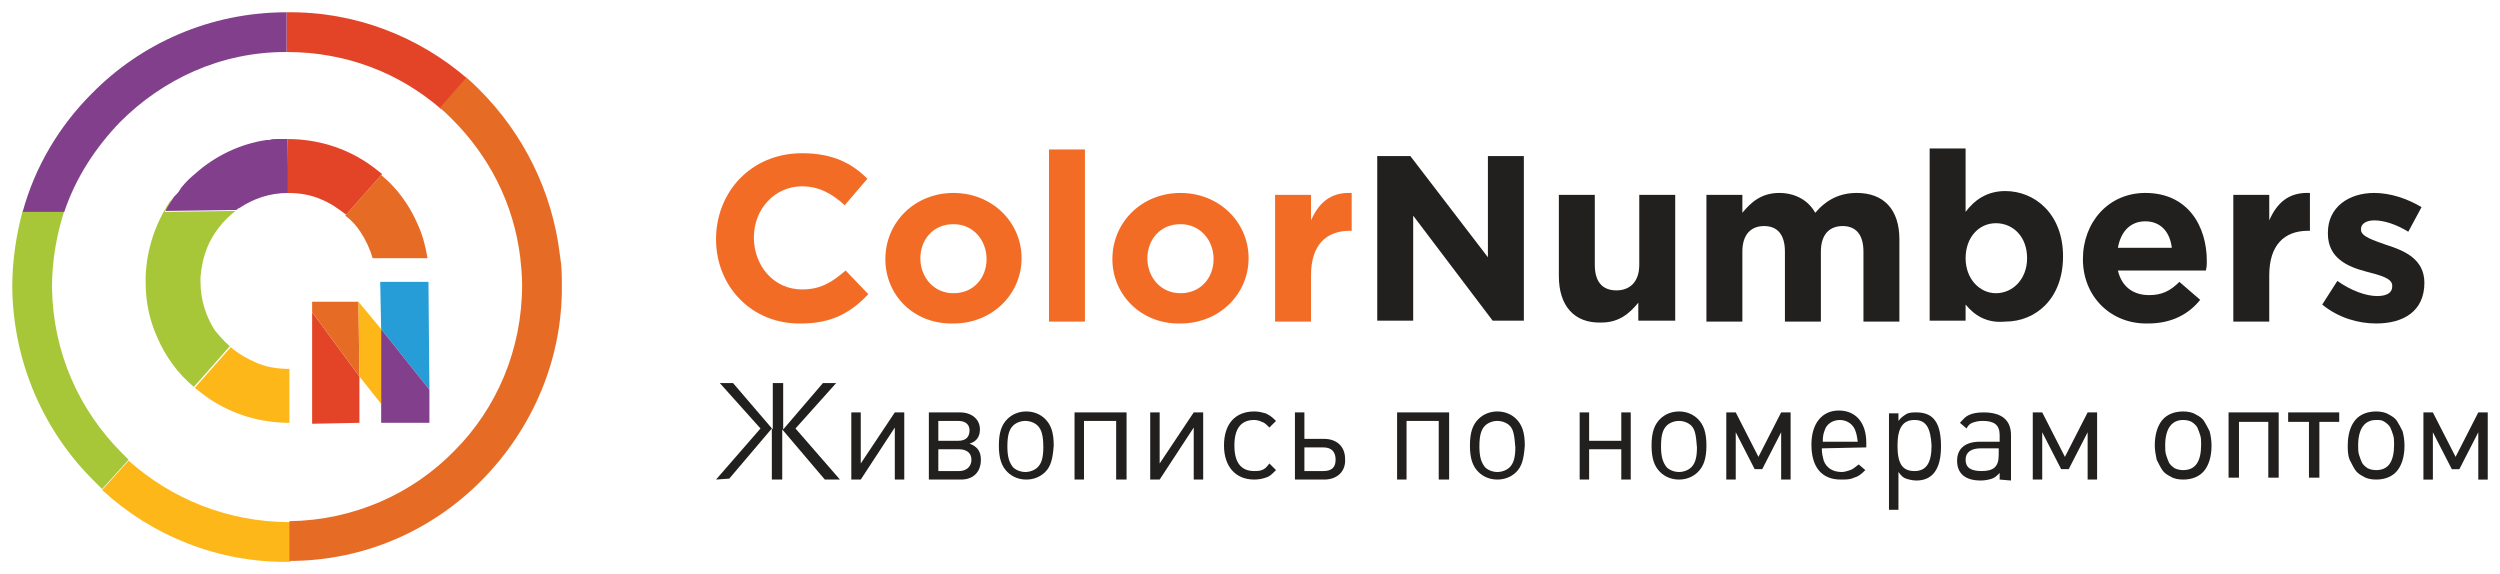 <?xml version="1.0" encoding="UTF-8"?> <svg xmlns="http://www.w3.org/2000/svg" viewBox="5990.5 5091 204 46.851"><path fill="#F36C25" stroke="none" fill-opacity="1" stroke-width="1" stroke-opacity="1" id="tSvg1112994aad6" d="M 6048.928 5110.527 C 6048.928 5106.668 6051.784 5103.503 6055.952 5103.503 C 6058.499 5103.503 6060.043 5104.352 6061.278 5105.587 C 6060.661 5106.307 6060.043 5107.028 6059.426 5107.748 C 6058.422 5106.822 6057.342 5106.204 6055.952 5106.204 C 6053.714 5106.204 6052.016 5108.057 6052.016 5110.373 C 6052.016 5112.688 6053.636 5114.618 6055.952 5114.618 C 6057.496 5114.618 6058.422 5114.001 6059.503 5113.074 C 6060.12 5113.718 6060.738 5114.361 6061.355 5115.004 C 6059.966 5116.471 6058.422 5117.397 6055.875 5117.397C 6051.861 5117.474 6048.928 5114.386 6048.928 5110.527Z"></path><path fill="#F36C25" stroke="none" fill-opacity="1" stroke-width="1" stroke-opacity="1" id="tSvgf90005f0af" d="M 6062.745 5112.148 C 6062.745 5109.138 6065.137 5106.745 6068.302 5106.745 C 6071.467 5106.745 6073.86 5109.138 6073.86 5112.071 C 6073.86 5115.004 6071.467 5117.397 6068.302 5117.397C 6065.06 5117.474 6062.745 5115.081 6062.745 5112.148Z M 6071.004 5112.148 C 6071.004 5110.604 6069.923 5109.292 6068.302 5109.292 C 6066.604 5109.292 6065.601 5110.604 6065.601 5112.071 C 6065.601 5113.615 6066.681 5114.927 6068.302 5114.927C 6070 5114.927 6071.004 5113.615 6071.004 5112.148Z"></path><path fill="#F36C25" stroke="none" fill-opacity="1" stroke-width="1" stroke-opacity="1" id="tSvgddb9d9ca81" d="M 6076.098 5103.194 C 6077.076 5103.194 6078.054 5103.194 6079.031 5103.194 C 6079.031 5107.877 6079.031 5112.56 6079.031 5117.242 C 6078.054 5117.242 6077.076 5117.242 6076.098 5117.242C 6076.098 5112.56 6076.098 5107.877 6076.098 5103.194Z"></path><path fill="#F36C25" stroke="none" fill-opacity="1" stroke-width="1" stroke-opacity="1" id="tSvg17511c62730" d="M 6081.27 5112.148 C 6081.27 5109.138 6083.663 5106.745 6086.827 5106.745 C 6089.992 5106.745 6092.385 5109.138 6092.385 5112.071 C 6092.385 5115.004 6089.992 5117.397 6086.827 5117.397C 6083.663 5117.474 6081.27 5115.081 6081.27 5112.148Z M 6089.529 5112.148 C 6089.529 5110.604 6088.448 5109.292 6086.827 5109.292 C 6085.129 5109.292 6084.126 5110.604 6084.126 5112.071 C 6084.126 5113.615 6085.206 5114.927 6086.827 5114.927C 6088.525 5114.927 6089.529 5113.615 6089.529 5112.148Z"></path><path fill="#F36C25" stroke="none" fill-opacity="1" stroke-width="1" stroke-opacity="1" id="tSvg910c05b2b6" d="M 6094.546 5106.899 C 6095.524 5106.899 6096.501 5106.899 6097.479 5106.899 C 6097.479 5107.594 6097.479 5108.288 6097.479 5108.983 C 6098.097 5107.594 6099.023 5106.667 6100.798 5106.745 C 6100.798 5107.774 6100.798 5108.803 6100.798 5109.832 C 6100.747 5109.832 6100.695 5109.832 6100.644 5109.832 C 6098.714 5109.832 6097.479 5110.99 6097.479 5113.46 C 6097.479 5114.721 6097.479 5115.982 6097.479 5117.242 C 6096.501 5117.242 6095.524 5117.242 6094.546 5117.242C 6094.546 5113.795 6094.546 5110.347 6094.546 5106.899Z"></path><path fill="#221F1F" stroke="none" fill-opacity="1" stroke-width="1" stroke-opacity="1" id="tSvg174714e0a82" d="M 6102.882 5103.734 C 6103.783 5103.734 6104.683 5103.734 6105.584 5103.734 C 6107.694 5106.487 6109.803 5109.24 6111.913 5111.993 C 6111.913 5109.24 6111.913 5106.487 6111.913 5103.734 C 6112.891 5103.734 6113.869 5103.734 6114.847 5103.734 C 6114.847 5108.211 6114.847 5112.688 6114.847 5117.165 C 6113.998 5117.165 6113.148 5117.165 6112.299 5117.165 C 6110.138 5114.309 6107.977 5111.453 6105.816 5108.597 C 6105.816 5111.453 6105.816 5114.309 6105.816 5117.165 C 6104.838 5117.165 6103.86 5117.165 6102.882 5117.165C 6102.882 5112.688 6102.882 5108.211 6102.882 5103.734Z"></path><path fill="#221F1F" stroke="none" fill-opacity="1" stroke-width="1" stroke-opacity="1" id="tSvg3938555b68" d="M 6117.703 5113.537 C 6117.703 5111.324 6117.703 5109.112 6117.703 5106.899 C 6118.681 5106.899 6119.658 5106.899 6120.636 5106.899 C 6120.636 5108.803 6120.636 5110.707 6120.636 5112.611 C 6120.636 5114 6121.253 5114.695 6122.411 5114.695 C 6123.492 5114.695 6124.264 5114 6124.264 5112.611 C 6124.264 5110.707 6124.264 5108.803 6124.264 5106.899 C 6125.242 5106.899 6126.219 5106.899 6127.197 5106.899 C 6127.197 5110.321 6127.197 5113.743 6127.197 5117.165 C 6126.193 5117.165 6125.19 5117.165 6124.186 5117.165 C 6124.186 5116.676 6124.186 5116.187 6124.186 5115.698 C 6123.492 5116.547 6122.643 5117.319 6121.176 5117.319C 6118.938 5117.396 6117.703 5115.93 6117.703 5113.537Z"></path><path fill="#221F1F" stroke="none" fill-opacity="1" stroke-width="1" stroke-opacity="1" id="tSvg141bb7606fd" d="M 6129.744 5106.899 C 6130.722 5106.899 6131.699 5106.899 6132.677 5106.899 C 6132.677 5107.387 6132.677 5107.876 6132.677 5108.365 C 6133.372 5107.516 6134.221 5106.744 6135.687 5106.744 C 6137 5106.744 6138.08 5107.362 6138.621 5108.365 C 6139.547 5107.284 6140.627 5106.744 6142.017 5106.744 C 6144.178 5106.744 6145.49 5108.056 6145.49 5110.526 C 6145.49 5112.765 6145.49 5115.003 6145.49 5117.242 C 6144.512 5117.242 6143.535 5117.242 6142.557 5117.242 C 6142.557 5115.338 6142.557 5113.434 6142.557 5111.53 C 6142.557 5110.14 6141.94 5109.446 6140.859 5109.446 C 6139.778 5109.446 6139.084 5110.14 6139.084 5111.53 C 6139.084 5113.434 6139.084 5115.338 6139.084 5117.242 C 6138.106 5117.242 6137.128 5117.242 6136.15 5117.242 C 6136.15 5115.338 6136.15 5113.434 6136.15 5111.53 C 6136.15 5110.14 6135.533 5109.446 6134.452 5109.446 C 6133.372 5109.446 6132.677 5110.14 6132.677 5111.53 C 6132.677 5113.434 6132.677 5115.338 6132.677 5117.242 C 6131.699 5117.242 6130.722 5117.242 6129.744 5117.242C 6129.744 5113.794 6129.744 5110.346 6129.744 5106.899Z"></path><path fill="#221F1F" stroke="none" fill-opacity="1" stroke-width="1" stroke-opacity="1" id="tSvgc42426d2a3" d="M 6150.893 5115.852 C 6150.893 5116.29 6150.893 5116.727 6150.893 5117.165 C 6149.915 5117.165 6148.938 5117.165 6147.96 5117.165 C 6147.96 5112.482 6147.96 5107.799 6147.96 5103.117 C 6148.938 5103.117 6149.915 5103.117 6150.893 5103.117 C 6150.893 5104.84 6150.893 5106.564 6150.893 5108.288 C 6151.588 5107.362 6152.592 5106.59 6154.135 5106.59 C 6156.528 5106.59 6158.844 5108.442 6158.844 5111.916 C 6158.844 5115.389 6156.605 5117.242 6154.135 5117.242C 6152.592 5117.396 6151.588 5116.702 6150.893 5115.852Z M 6155.911 5112.07 C 6155.911 5110.295 6154.753 5109.214 6153.363 5109.214 C 6151.974 5109.214 6150.893 5110.372 6150.893 5112.07 C 6150.893 5113.768 6152.051 5114.926 6153.363 5114.926C 6154.753 5114.926 6155.911 5113.768 6155.911 5112.07Z"></path><path fill="#221F1F" stroke="none" fill-opacity="1" stroke-width="1" stroke-opacity="1" id="tSvg17c7efeb898" d="M 6160.465 5112.147 C 6160.465 5109.137 6162.549 5106.744 6165.559 5106.744 C 6169.033 5106.744 6170.576 5109.446 6170.576 5112.302 C 6170.576 5112.533 6170.576 5112.765 6170.499 5113.074 C 6168.106 5113.074 6165.714 5113.074 6163.321 5113.074 C 6163.629 5114.386 6164.556 5115.081 6165.868 5115.081 C 6166.871 5115.081 6167.566 5114.772 6168.338 5114 C 6168.904 5114.489 6169.47 5114.978 6170.036 5115.466 C 6169.11 5116.624 6167.72 5117.396 6165.791 5117.396C 6162.78 5117.473 6160.465 5115.235 6160.465 5112.147Z M 6167.72 5111.221 C 6167.566 5109.909 6166.794 5109.06 6165.559 5109.06 C 6164.324 5109.06 6163.552 5109.909 6163.321 5111.221C 6164.787 5111.221 6166.254 5111.221 6167.72 5111.221Z"></path><path fill="#221F1F" stroke="none" fill-opacity="1" stroke-width="1" stroke-opacity="1" id="tSvg5af10ae7d6" d="M 6172.738 5106.899 C 6173.716 5106.899 6174.693 5106.899 6175.671 5106.899 C 6175.671 5107.593 6175.671 5108.288 6175.671 5108.983 C 6176.288 5107.593 6177.215 5106.667 6178.99 5106.744 C 6178.99 5107.774 6178.99 5108.803 6178.99 5109.832 C 6178.938 5109.832 6178.887 5109.832 6178.835 5109.832 C 6176.906 5109.832 6175.671 5110.99 6175.671 5113.46 C 6175.671 5114.721 6175.671 5115.981 6175.671 5117.242 C 6174.693 5117.242 6173.716 5117.242 6172.738 5117.242C 6172.738 5113.794 6172.738 5110.347 6172.738 5106.899Z"></path><path fill="#221F1F" stroke="none" fill-opacity="1" stroke-width="1" stroke-opacity="1" id="tSvgd86ddc23f7" d="M 6179.993 5115.852 C 6180.405 5115.209 6180.816 5114.566 6181.228 5113.923 C 6182.309 5114.694 6183.544 5115.158 6184.47 5115.158 C 6185.319 5115.158 6185.705 5114.849 6185.705 5114.386 C 6185.705 5114.36 6185.705 5114.334 6185.705 5114.309 C 6185.705 5113.691 6184.702 5113.459 6183.544 5113.151 C 6182.077 5112.765 6180.456 5112.07 6180.456 5110.063 C 6180.456 5110.037 6180.456 5110.012 6180.456 5109.986 C 6180.456 5107.902 6182.154 5106.744 6184.239 5106.744 C 6185.551 5106.744 6186.94 5107.207 6188.098 5107.902 C 6187.738 5108.571 6187.377 5109.24 6187.017 5109.909 C 6186.014 5109.291 6185.01 5108.983 6184.239 5108.983 C 6183.544 5108.983 6183.158 5109.291 6183.158 5109.677 C 6183.158 5109.703 6183.158 5109.729 6183.158 5109.755 C 6183.158 5110.295 6184.161 5110.604 6185.242 5110.989 C 6186.709 5111.453 6188.33 5112.147 6188.33 5114.077 C 6188.33 5116.393 6186.631 5117.396 6184.393 5117.396C 6182.926 5117.396 6181.305 5116.933 6179.993 5115.852Z"></path><path fill="#221F1F" stroke="none" fill-opacity="1" stroke-width="1" stroke-opacity="1" id="tSvge083c9cda3" d="M 6048.928 5130.132 C 6050.137 5128.743 6051.347 5127.354 6052.556 5125.964 C 6051.449 5124.729 6050.343 5123.494 6049.237 5122.259 C 6049.597 5122.259 6049.957 5122.259 6050.317 5122.259 C 6051.398 5123.52 6052.479 5124.781 6053.559 5126.042 C 6053.559 5124.781 6053.559 5123.52 6053.559 5122.259 C 6053.842 5122.259 6054.125 5122.259 6054.408 5122.259 C 6054.408 5123.52 6054.408 5124.781 6054.408 5126.042 C 6055.489 5124.781 6056.57 5123.52 6057.65 5122.259 C 6058.01 5122.259 6058.371 5122.259 6058.731 5122.259 C 6057.625 5123.494 6056.518 5124.729 6055.412 5125.964 C 6056.621 5127.354 6057.83 5128.743 6059.04 5130.132 C 6058.628 5130.132 6058.216 5130.132 6057.805 5130.132 C 6056.647 5128.769 6055.489 5127.405 6054.331 5126.042 C 6054.331 5127.405 6054.331 5128.769 6054.331 5130.132 C 6054.048 5130.132 6053.765 5130.132 6053.482 5130.132 C 6053.482 5128.743 6053.482 5127.354 6053.482 5125.964 C 6052.324 5127.328 6051.166 5128.692 6050.009 5130.055C 6049.648 5130.081 6049.288 5130.107 6048.928 5130.132Z"></path><path fill="#221F1F" stroke="none" fill-opacity="1" stroke-width="1" stroke-opacity="1" id="tSvgd8753f2036" d="M 6063.516 5130.132 C 6063.516 5128.717 6063.516 5127.302 6063.516 5125.887 C 6062.59 5127.302 6061.664 5128.717 6060.738 5130.132 C 6060.48 5130.132 6060.223 5130.132 6059.966 5130.132 C 6059.966 5128.306 6059.966 5126.479 6059.966 5124.652 C 6060.223 5124.652 6060.48 5124.652 6060.738 5124.652 C 6060.738 5126.042 6060.738 5127.431 6060.738 5128.82 C 6061.664 5127.431 6062.59 5126.042 6063.516 5124.652 C 6063.774 5124.652 6064.031 5124.652 6064.288 5124.652 C 6064.288 5126.479 6064.288 5128.306 6064.288 5130.132C 6064.031 5130.132 6063.774 5130.132 6063.516 5130.132Z"></path><path fill="#221F1F" stroke="none" fill-opacity="1" stroke-width="1" stroke-opacity="1" id="tSvge6fae7cf8d" d="M 6068.92 5130.132 C 6068.045 5130.132 6067.17 5130.132 6066.295 5130.132 C 6066.295 5128.306 6066.295 5126.479 6066.295 5124.652 C 6067.144 5124.652 6067.993 5124.652 6068.842 5124.652 C 6069.769 5124.652 6070.463 5125.192 6070.463 5126.042 C 6070.463 5126.659 6070.155 5127.045 6069.614 5127.199 C 6070.232 5127.431 6070.541 5127.817 6070.541 5128.511C 6070.541 5129.515 6069.923 5130.132 6068.92 5130.132Z M 6068.688 5125.347 C 6068.148 5125.347 6067.608 5125.347 6067.067 5125.347 C 6067.067 5125.887 6067.067 5126.427 6067.067 5126.968 C 6067.608 5126.968 6068.148 5126.968 6068.688 5126.968 C 6069.306 5126.968 6069.614 5126.659 6069.614 5126.119C 6069.614 5125.655 6069.306 5125.347 6068.688 5125.347Z M 6068.765 5127.662 C 6068.199 5127.662 6067.633 5127.662 6067.067 5127.662 C 6067.067 5128.254 6067.067 5128.846 6067.067 5129.438 C 6067.633 5129.438 6068.199 5129.438 6068.765 5129.438 C 6069.383 5129.438 6069.769 5129.052 6069.769 5128.511C 6069.769 5127.971 6069.383 5127.662 6068.765 5127.662Z"></path><path fill="#221F1F" stroke="none" fill-opacity="1" stroke-width="1" stroke-opacity="1" id="tSvg10cd34cdbc9" d="M 6075.789 5129.515 C 6075.404 5129.901 6074.863 5130.132 6074.246 5130.132 C 6073.628 5130.132 6073.088 5129.901 6072.702 5129.515 C 6072.239 5129.052 6072.007 5128.434 6072.007 5127.354 C 6072.007 5126.273 6072.239 5125.655 6072.702 5125.192 C 6073.088 5124.806 6073.628 5124.575 6074.246 5124.575 C 6074.863 5124.575 6075.404 5124.806 6075.789 5125.192 C 6076.252 5125.655 6076.484 5126.273 6076.484 5127.354C 6076.407 5128.434 6076.252 5129.052 6075.789 5129.515Z M 6075.172 5125.733 C 6074.94 5125.501 6074.554 5125.347 6074.168 5125.347 C 6073.783 5125.347 6073.397 5125.501 6073.165 5125.733 C 6072.856 5126.041 6072.702 5126.504 6072.702 5127.431 C 6072.702 5128.28 6072.856 5128.743 6073.165 5129.129 C 6073.397 5129.36 6073.783 5129.515 6074.168 5129.515 C 6074.554 5129.515 6074.94 5129.36 6075.172 5129.129 C 6075.481 5128.82 6075.635 5128.357 6075.635 5127.508C 6075.635 5126.504 6075.481 5126.041 6075.172 5125.733Z"></path><path fill="#221F1F" stroke="none" fill-opacity="1" stroke-width="1" stroke-opacity="1" id="tSvg183dcce5777" d="M 6081.578 5130.132 C 6081.578 5128.537 6081.578 5126.942 6081.578 5125.347 C 6080.704 5125.347 6079.829 5125.347 6078.954 5125.347 C 6078.954 5126.942 6078.954 5128.537 6078.954 5130.132 C 6078.697 5130.132 6078.44 5130.132 6078.182 5130.132 C 6078.182 5128.306 6078.182 5126.479 6078.182 5124.652 C 6079.597 5124.652 6081.012 5124.652 6082.428 5124.652 C 6082.428 5126.479 6082.428 5128.306 6082.428 5130.132C 6082.145 5130.132 6081.862 5130.132 6081.578 5130.132Z"></path><path fill="#221F1F" stroke="none" fill-opacity="1" stroke-width="1" stroke-opacity="1" id="tSvg31b78ce626" d="M 6087.908 5130.132 C 6087.908 5128.717 6087.908 5127.302 6087.908 5125.887 C 6086.982 5127.302 6086.055 5128.717 6085.129 5130.132 C 6084.872 5130.132 6084.615 5130.132 6084.357 5130.132 C 6084.357 5128.306 6084.357 5126.479 6084.357 5124.652 C 6084.615 5124.652 6084.872 5124.652 6085.129 5124.652 C 6085.129 5126.042 6085.129 5127.431 6085.129 5128.82 C 6086.055 5127.431 6086.982 5126.042 6087.908 5124.652 C 6088.165 5124.652 6088.423 5124.652 6088.68 5124.652 C 6088.68 5126.479 6088.68 5128.306 6088.68 5130.132C 6088.423 5130.132 6088.165 5130.132 6087.908 5130.132Z"></path><path fill="#221F1F" stroke="none" fill-opacity="1" stroke-width="1" stroke-opacity="1" id="tSvg6a57923488" d="M 6093.774 5129.978 C 6093.543 5130.055 6093.234 5130.132 6092.848 5130.132 C 6091.304 5130.132 6090.378 5129.052 6090.378 5127.354 C 6090.378 5125.578 6091.304 5124.575 6092.848 5124.575 C 6093.234 5124.575 6093.465 5124.652 6093.774 5124.729 C 6094.083 5124.883 6094.237 5124.961 6094.623 5125.347 C 6094.443 5125.527 6094.263 5125.707 6094.083 5125.887 C 6093.774 5125.578 6093.697 5125.501 6093.465 5125.424 C 6093.311 5125.347 6093.08 5125.269 6092.848 5125.269 C 6091.767 5125.269 6091.227 5125.964 6091.227 5127.354 C 6091.227 5128.743 6091.767 5129.438 6092.848 5129.438 C 6093.08 5129.438 6093.234 5129.438 6093.465 5129.36 C 6093.697 5129.283 6093.851 5129.129 6094.083 5128.82 C 6094.263 5129 6094.443 5129.18 6094.623 5129.36C 6094.237 5129.746 6094.083 5129.901 6093.774 5129.978Z"></path><path fill="#221F1F" stroke="none" fill-opacity="1" stroke-width="1" stroke-opacity="1" id="tSvg9b036eccd2" d="M 6098.56 5130.132 C 6097.762 5130.132 6096.965 5130.132 6096.167 5130.132 C 6096.167 5128.306 6096.167 5126.479 6096.167 5124.652 C 6096.424 5124.652 6096.682 5124.652 6096.939 5124.652 C 6096.939 5125.373 6096.939 5126.093 6096.939 5126.813 C 6097.479 5126.813 6098.02 5126.813 6098.56 5126.813 C 6099.563 5126.813 6100.258 5127.431 6100.258 5128.434C 6100.335 5129.438 6099.64 5130.132 6098.56 5130.132Z M 6098.483 5127.508 C 6097.968 5127.508 6097.454 5127.508 6096.939 5127.508 C 6096.939 5128.151 6096.939 5128.795 6096.939 5129.438 C 6097.454 5129.438 6097.968 5129.438 6098.483 5129.438 C 6099.177 5129.438 6099.486 5129.129 6099.486 5128.511C 6099.486 5127.894 6099.177 5127.508 6098.483 5127.508Z"></path><path fill="#221F1F" stroke="none" fill-opacity="1" stroke-width="1" stroke-opacity="1" id="tSvgae6942c14c" d="M 6107.9 5130.132 C 6107.9 5128.537 6107.9 5126.942 6107.9 5125.347 C 6107.025 5125.347 6106.15 5125.347 6105.275 5125.347 C 6105.275 5126.942 6105.275 5128.537 6105.275 5130.132 C 6105.018 5130.132 6104.76 5130.132 6104.503 5130.132 C 6104.503 5128.306 6104.503 5126.479 6104.503 5124.652 C 6105.918 5124.652 6107.334 5124.652 6108.749 5124.652 C 6108.749 5126.479 6108.749 5128.306 6108.749 5130.132C 6108.466 5130.132 6108.183 5130.132 6107.9 5130.132Z"></path><path fill="#221F1F" stroke="none" fill-opacity="1" stroke-width="1" stroke-opacity="1" id="tSvgaf56e2ef86" d="M 6114.229 5129.515 C 6113.843 5129.901 6113.303 5130.132 6112.685 5130.132 C 6112.068 5130.132 6111.527 5129.901 6111.141 5129.515 C 6110.678 5129.052 6110.447 5128.434 6110.447 5127.354 C 6110.447 5126.273 6110.678 5125.655 6111.141 5125.192 C 6111.527 5124.806 6112.068 5124.575 6112.685 5124.575 C 6113.303 5124.575 6113.843 5124.806 6114.229 5125.192 C 6114.692 5125.655 6114.924 5126.273 6114.924 5127.354C 6114.846 5128.434 6114.692 5129.052 6114.229 5129.515Z M 6113.689 5125.733 C 6113.457 5125.501 6113.071 5125.347 6112.685 5125.347 C 6112.299 5125.347 6111.913 5125.501 6111.682 5125.733 C 6111.373 5126.041 6111.219 5126.504 6111.219 5127.431 C 6111.219 5128.28 6111.373 5128.743 6111.682 5129.129 C 6111.913 5129.36 6112.299 5129.515 6112.685 5129.515 C 6113.071 5129.515 6113.457 5129.36 6113.689 5129.129 C 6113.997 5128.82 6114.152 5128.357 6114.152 5127.508C 6114.075 5126.504 6113.997 5126.041 6113.689 5125.733Z"></path><path fill="#221F1F" stroke="none" fill-opacity="1" stroke-width="1" stroke-opacity="1" id="tSvg14516f9b6ae" d="M 6122.797 5130.132 C 6122.797 5129.309 6122.797 5128.486 6122.797 5127.662 C 6121.922 5127.662 6121.048 5127.662 6120.173 5127.662 C 6120.173 5128.486 6120.173 5129.309 6120.173 5130.132 C 6119.916 5130.132 6119.658 5130.132 6119.401 5130.132 C 6119.401 5128.306 6119.401 5126.479 6119.401 5124.652 C 6119.658 5124.652 6119.916 5124.652 6120.173 5124.652 C 6120.173 5125.424 6120.173 5126.196 6120.173 5126.968 C 6121.048 5126.968 6121.922 5126.968 6122.797 5126.968 C 6122.797 5126.196 6122.797 5125.424 6122.797 5124.652 C 6123.054 5124.652 6123.312 5124.652 6123.569 5124.652 C 6123.569 5126.479 6123.569 5128.306 6123.569 5130.132C 6123.312 5130.132 6123.054 5130.132 6122.797 5130.132Z"></path><path fill="#221F1F" stroke="none" fill-opacity="1" stroke-width="1" stroke-opacity="1" id="tSvg72a3167b1a" d="M 6129.049 5129.515 C 6128.663 5129.901 6128.123 5130.132 6127.505 5130.132 C 6126.888 5130.132 6126.348 5129.901 6125.962 5129.515 C 6125.499 5129.052 6125.267 5128.434 6125.267 5127.354 C 6125.267 5126.273 6125.499 5125.655 6125.962 5125.192 C 6126.348 5124.806 6126.888 5124.575 6127.505 5124.575 C 6128.123 5124.575 6128.663 5124.806 6129.049 5125.192 C 6129.512 5125.655 6129.744 5126.273 6129.744 5127.354C 6129.744 5128.434 6129.512 5129.052 6129.049 5129.515Z M 6128.509 5125.733 C 6128.277 5125.501 6127.891 5125.347 6127.505 5125.347 C 6127.119 5125.347 6126.734 5125.501 6126.502 5125.733 C 6126.193 5126.041 6126.039 5126.504 6126.039 5127.431 C 6126.039 5128.28 6126.193 5128.743 6126.502 5129.129 C 6126.734 5129.36 6127.119 5129.515 6127.505 5129.515 C 6127.891 5129.515 6128.277 5129.36 6128.509 5129.129 C 6128.818 5128.82 6128.972 5128.357 6128.972 5127.508C 6128.895 5126.504 6128.818 5126.041 6128.509 5125.733Z"></path><path fill="#221F1F" stroke="none" fill-opacity="1" stroke-width="1" stroke-opacity="1" id="tSvg12deafe28f4" d="M 6135.842 5130.132 C 6135.842 5128.846 6135.842 5127.56 6135.842 5126.273 C 6135.327 5127.277 6134.813 5128.28 6134.298 5129.283 C 6134.092 5129.283 6133.887 5129.283 6133.681 5129.283 C 6133.166 5128.28 6132.652 5127.277 6132.137 5126.273 C 6132.137 5127.56 6132.137 5128.846 6132.137 5130.132 C 6131.88 5130.132 6131.622 5130.132 6131.365 5130.132 C 6131.365 5128.306 6131.365 5126.479 6131.365 5124.652 C 6131.622 5124.652 6131.88 5124.652 6132.137 5124.652 C 6132.754 5125.861 6133.372 5127.071 6133.989 5128.28 C 6134.607 5127.071 6135.224 5125.861 6135.842 5124.652 C 6136.099 5124.652 6136.357 5124.652 6136.614 5124.652 C 6136.614 5126.479 6136.614 5128.306 6136.614 5130.132C 6136.357 5130.132 6136.099 5130.132 6135.842 5130.132Z"></path><path fill="#221F1F" stroke="none" fill-opacity="1" stroke-width="1" stroke-opacity="1" id="tSvg91f12ef858" d="M 6139.161 5127.585 C 6139.161 5128.048 6139.238 5128.28 6139.315 5128.589 C 6139.547 5129.206 6140.087 5129.515 6140.782 5129.515 C 6141.013 5129.515 6141.245 5129.438 6141.476 5129.361 C 6141.708 5129.283 6141.862 5129.129 6142.171 5128.898 C 6142.351 5129.052 6142.531 5129.206 6142.711 5129.361 C 6142.326 5129.747 6142.094 5129.901 6141.785 5129.978 C 6141.476 5130.132 6141.168 5130.132 6140.705 5130.132 C 6139.161 5130.132 6138.312 5129.129 6138.312 5127.277 C 6138.312 5125.578 6139.161 5124.498 6140.55 5124.498 C 6141.94 5124.498 6142.789 5125.501 6142.789 5127.122 C 6142.789 5127.251 6142.789 5127.379 6142.789 5127.508C 6141.58 5127.534 6140.37 5127.56 6139.161 5127.585Z M 6141.94 5126.273 C 6141.785 5125.656 6141.245 5125.27 6140.627 5125.27 C 6140.087 5125.27 6139.547 5125.578 6139.392 5126.119 C 6139.315 5126.35 6139.238 5126.505 6139.238 5127.045 C 6140.19 5127.045 6141.142 5127.045 6142.094 5127.045C 6142.017 5126.582 6142.017 5126.505 6141.94 5126.273Z"></path><path fill="#221F1F" stroke="none" fill-opacity="1" stroke-width="1" stroke-opacity="1" id="tSvg1aaea30293" d="M 6146.88 5130.21 C 6146.571 5130.21 6146.262 5130.132 6146.031 5130.055 C 6145.799 5129.978 6145.645 5129.824 6145.413 5129.515 C 6145.413 5130.544 6145.413 5131.573 6145.413 5132.602 C 6145.156 5132.602 6144.898 5132.602 6144.641 5132.602 C 6144.641 5129.978 6144.641 5127.354 6144.641 5124.729 C 6144.898 5124.729 6145.156 5124.729 6145.413 5124.729 C 6145.413 5124.935 6145.413 5125.141 6145.413 5125.347 C 6145.645 5125.038 6145.799 5124.961 6146.031 5124.806 C 6146.262 5124.652 6146.571 5124.652 6146.88 5124.652 C 6148.269 5124.652 6148.887 5125.501 6148.887 5127.431C 6148.887 5129.283 6148.192 5130.21 6146.88 5130.21Z M 6146.725 5125.27 C 6145.799 5125.27 6145.336 5125.887 6145.336 5127.354 C 6145.336 5128.82 6145.722 5129.438 6146.725 5129.438 C 6147.652 5129.438 6148.115 5128.82 6148.115 5127.354C 6148.038 5125.887 6147.652 5125.27 6146.725 5125.27Z"></path><path fill="#221F1F" stroke="none" fill-opacity="1" stroke-width="1" stroke-opacity="1" id="tSvg1170c6df6ce" d="M 6153.672 5130.132 C 6153.672 5129.952 6153.672 5129.772 6153.672 5129.592 C 6153.441 5129.824 6153.286 5129.978 6153.055 5130.055 C 6152.823 5130.132 6152.514 5130.21 6152.128 5130.21 C 6150.893 5130.21 6150.199 5129.669 6150.199 5128.589 C 6150.199 5127.585 6150.893 5127.045 6152.051 5127.045 C 6152.591 5127.045 6153.132 5127.045 6153.672 5127.045 C 6153.672 5126.865 6153.672 5126.685 6153.672 5126.505 C 6153.672 5125.655 6153.209 5125.347 6152.283 5125.347 C 6151.897 5125.347 6151.665 5125.424 6151.434 5125.501 C 6151.279 5125.578 6151.125 5125.655 6150.971 5125.964 C 6150.791 5125.81 6150.61 5125.656 6150.43 5125.501 C 6150.739 5125.192 6150.816 5125.038 6151.125 5124.884 C 6151.434 5124.729 6151.82 5124.652 6152.36 5124.652 C 6153.827 5124.652 6154.598 5125.27 6154.598 5126.505 C 6154.598 5127.74 6154.598 5128.975 6154.598 5130.21C 6154.289 5130.184 6153.981 5130.158 6153.672 5130.132Z M 6153.672 5127.585 C 6153.157 5127.585 6152.643 5127.585 6152.128 5127.585 C 6151.357 5127.585 6150.893 5127.894 6150.893 5128.511 C 6150.893 5129.129 6151.279 5129.438 6152.206 5129.438 C 6153.209 5129.438 6153.595 5129.052 6153.595 5128.126 C 6153.595 5127.945 6153.595 5127.765 6153.595 5127.585C 6153.621 5127.585 6153.646 5127.585 6153.672 5127.585Z"></path><path fill="#221F1F" stroke="none" fill-opacity="1" stroke-width="1" stroke-opacity="1" id="tSvg298d747777" d="M 6160.851 5130.132 C 6160.851 5128.846 6160.851 5127.56 6160.851 5126.273 C 6160.336 5127.277 6159.822 5128.28 6159.307 5129.283 C 6159.101 5129.283 6158.895 5129.283 6158.689 5129.283 C 6158.175 5128.28 6157.66 5127.277 6157.146 5126.273 C 6157.146 5127.56 6157.146 5128.846 6157.146 5130.132 C 6156.889 5130.132 6156.631 5130.132 6156.374 5130.132 C 6156.374 5128.306 6156.374 5126.479 6156.374 5124.652 C 6156.631 5124.652 6156.889 5124.652 6157.146 5124.652 C 6157.763 5125.861 6158.381 5127.071 6158.998 5128.28 C 6159.616 5127.071 6160.233 5125.861 6160.851 5124.652 C 6161.108 5124.652 6161.366 5124.652 6161.623 5124.652 C 6161.623 5126.479 6161.623 5128.306 6161.623 5130.132C 6161.366 5130.132 6161.108 5130.132 6160.851 5130.132Z"></path><path fill="#FDB719" stroke="none" fill-opacity="1" stroke-width="1" stroke-opacity="1" id="tSvg326c96f49a" d="M 6007.632 5123.572 C 6009.485 5124.807 6011.723 5125.502 6014.116 5125.502 C 6014.116 5124.035 6014.116 5122.569 6014.116 5121.102 C 6013.113 5121.102 6012.186 5120.948 6011.337 5120.562 C 6010.643 5120.253 6009.948 5119.867 6009.33 5119.327 C 6008.353 5120.433 6007.375 5121.539 6006.397 5122.646C 6006.783 5122.954 6007.169 5123.263 6007.632 5123.572Z"></path><path fill="#E34428" stroke="none" fill-opacity="1" stroke-width="1" stroke-opacity="1" id="tSvg47a4208954" d="M 6015.969 5125.579 C 6017.255 5125.553 6018.542 5125.527 6019.828 5125.502 C 6019.828 5124.241 6019.828 5122.98 6019.828 5121.72 C 6018.542 5119.97 6017.255 5118.22 6015.969 5116.471C 6015.969 5119.507 6015.969 5122.543 6015.969 5125.579Z"></path><path fill="#E87F24" stroke="none" fill-opacity="1" stroke-width="1" stroke-opacity="1" id="tSvg103c03052ac" d="M 6013.962 5102.345 C 6013.73 5102.345 6013.498 5102.345 6013.267 5102.345Z"></path><path fill="#823F8C" stroke="none" fill-opacity="1" stroke-width="1" stroke-opacity="1" id="tSvg16a2627ce0b" d="M 6013.962 5102.345 C 6013.73 5102.345 6013.498 5102.345 6013.267 5102.345 C 6013.19 5102.345 6013.113 5102.345 6013.035 5102.345 C 6012.881 5102.345 6012.65 5102.345 6012.495 5102.422 C 6012.418 5102.422 6012.341 5102.422 6012.264 5102.422 C 6010.102 5102.731 6008.018 5103.735 6006.397 5105.201 C 6006.011 5105.51 6005.625 5105.896 6005.317 5106.282 C 6005.239 5106.359 6005.239 5106.436 6005.162 5106.513 C 6005.085 5106.668 6004.931 5106.822 6004.854 5106.899 C 6004.776 5106.976 6004.776 5106.976 6004.699 5107.054 C 6004.467 5107.44 6004.159 5107.748 6004.004 5108.212 C 6005.934 5108.186 6007.864 5108.16 6009.793 5108.134 C 6009.871 5108.057 6009.948 5107.98 6010.025 5107.98 C 6011.183 5107.208 6012.495 5106.745 6014.039 5106.745C 6014.013 5105.278 6013.987 5103.812 6013.962 5102.345Z"></path><path fill="#E34428" stroke="none" fill-opacity="1" stroke-width="1" stroke-opacity="1" id="tSvg8ad9857343" d="M 6020.446 5104.275 C 6018.593 5103.04 6016.355 5102.345 6013.962 5102.345 C 6013.962 5103.812 6013.962 5105.278 6013.962 5106.745 C 6014.965 5106.745 6015.891 5106.899 6016.741 5107.285 C 6017.512 5107.594 6018.13 5108.057 6018.748 5108.52 C 6019.725 5107.414 6020.703 5106.308 6021.681 5105.201C 6021.295 5104.892 6020.909 5104.584 6020.446 5104.275Z"></path><path fill="#E66C25" stroke="none" fill-opacity="1" stroke-width="1" stroke-opacity="1" id="tSvg15187f6e1d1" d="M 6019.905 5109.91 C 6020.368 5110.605 6020.677 5111.299 6020.909 5112.071 C 6022.401 5112.071 6023.893 5112.071 6025.386 5112.071 C 6025.231 5111.145 6025 5110.219 6024.614 5109.369 C 6023.919 5107.749 6022.916 5106.359 6021.603 5105.279 C 6020.626 5106.385 6019.648 5107.491 6018.67 5108.598C 6019.211 5108.984 6019.596 5109.447 6019.905 5109.91Z"></path><path fill="#A7C739" stroke="none" fill-opacity="1" stroke-width="1" stroke-opacity="1" id="tSvg674a5d4501" d="M 6006.86 5114.001 C 6006.86 5113.846 6006.86 5113.769 6006.86 5113.615 C 6006.938 5112.766 6007.092 5111.994 6007.401 5111.222 C 6007.864 5110.064 6008.713 5108.984 6009.716 5108.212 C 6007.787 5108.237 6005.857 5108.263 6003.927 5108.289 C 6004.159 5107.903 6004.39 5107.517 6004.622 5107.131 C 6004.545 5107.285 6004.39 5107.363 6004.313 5107.517 C 6003.155 5109.292 6002.461 5111.376 6002.383 5113.615 C 6002.383 5113.769 6002.383 5113.846 6002.383 5114.001 C 6002.383 5115.622 6002.692 5117.088 6003.31 5118.478 C 6004.005 5120.099 6005.008 5121.488 6006.32 5122.569 C 6007.298 5121.462 6008.276 5120.356 6009.253 5119.25 C 6008.79 5118.864 6008.404 5118.401 6008.018 5117.937C 6007.324 5116.857 6006.86 5115.467 6006.86 5114.001Z"></path><path fill="#E66C25" stroke="none" fill-opacity="1" stroke-width="1" stroke-opacity="1" id="tSvg2001f7df6c" d="M 6019.751 5115.622 C 6018.49 5115.622 6017.229 5115.622 6015.969 5115.622 C 6015.969 5115.905 6015.969 5116.188 6015.969 5116.471 C 6017.255 5118.22 6018.542 5119.97 6019.828 5121.719C 6019.802 5119.687 6019.777 5117.654 6019.751 5115.622Z"></path><path fill="#FDB719" stroke="none" fill-opacity="1" stroke-width="1" stroke-opacity="1" id="tSvg16ddf725bbd" d="M 6019.751 5115.622 C 6019.777 5117.654 6019.802 5119.687 6019.828 5121.719 C 6020.42 5122.466 6021.012 5123.212 6021.603 5123.958 C 6021.603 5121.925 6021.603 5119.893 6021.603 5117.86C 6020.986 5117.114 6020.368 5116.368 6019.751 5115.622Z"></path><path fill="#269DD6" stroke="none" fill-opacity="1" stroke-width="1" stroke-opacity="1" id="tSvg11e5bdcc074" d="M 6025.463 5114.001 C 6024.151 5114.001 6022.838 5114.001 6021.526 5114.001 C 6021.552 5115.287 6021.578 5116.574 6021.603 5117.86 C 6022.916 5119.507 6024.228 5121.154 6025.54 5122.8C 6025.514 5119.867 6025.489 5116.934 6025.463 5114.001Z"></path><path fill="#823F8C" stroke="none" fill-opacity="1" stroke-width="1" stroke-opacity="1" id="tSvg69346af199" d="M 6025.54 5122.8 C 6024.228 5121.153 6022.916 5119.507 6021.603 5117.86 C 6021.603 5119.893 6021.603 5121.925 6021.603 5123.958 C 6021.603 5124.473 6021.603 5124.987 6021.603 5125.502 C 6021.681 5125.502 6021.758 5125.502 6021.835 5125.502 C 6023.07 5125.502 6024.305 5125.502 6025.54 5125.502C 6025.54 5124.601 6025.54 5123.701 6025.54 5122.8Z"></path><path fill="#A7C739" stroke="none" fill-opacity="1" stroke-width="1" stroke-opacity="1" id="tSvg3b0a96be4f" d="M 6000.994 5128.512 C 6000.274 5129.31 5999.553 5130.107 5998.833 5130.905 C 5998.601 5130.673 5998.447 5130.519 5998.215 5130.288 C 5994.124 5126.274 5991.577 5120.639 5991.5 5114.464 C 5991.5 5112.303 5991.809 5110.219 5992.349 5108.212 C 5993.481 5108.212 5994.613 5108.212 5995.745 5108.212 C 5995.128 5110.141 5994.742 5112.225 5994.742 5114.464 C 5994.819 5119.79 5996.98 5124.498 6000.454 5127.972C 6000.685 5128.203 6000.84 5128.358 6000.994 5128.512Z"></path><path fill="#FDB719" stroke="none" fill-opacity="1" stroke-width="1" stroke-opacity="1" id="tSvg17a9b2f8af9" d="M 6014.193 5133.607 C 6014.193 5134.687 6014.193 5135.768 6014.193 5136.849 C 6014.168 5136.849 6014.142 5136.849 6014.116 5136.849 C 6008.25 5136.926 6002.847 5134.687 5998.833 5130.982 C 5999.553 5130.185 6000.274 5129.387 6000.994 5128.589C 6004.468 5131.677 6009.022 5133.607 6014.193 5133.607Z"></path><path fill="#E34428" stroke="none" fill-opacity="1" stroke-width="1" stroke-opacity="1" id="tSvgce601b0477" d="M 6028.627 5097.405 C 6027.907 5098.229 6027.187 5099.052 6026.466 5099.875 C 6023.07 5096.942 6018.747 5095.244 6013.885 5095.244 C 6013.885 5094.163 6013.885 5093.083 6013.885 5092.002C 6019.519 5091.925 6024.691 5094.009 6028.627 5097.405Z"></path><path fill="#823F8C" stroke="none" fill-opacity="1" stroke-width="1" stroke-opacity="1" id="tSvg13ad008e295" d="M 6013.885 5092.002 C 6013.885 5093.083 6013.885 5094.163 6013.885 5095.244 C 6013.859 5095.244 6013.833 5095.244 6013.807 5095.244 C 6008.481 5095.244 6003.773 5097.482 6000.299 5100.956 C 5998.293 5103.04 5996.672 5105.51 5995.745 5108.289 C 5994.613 5108.289 5993.481 5108.289 5992.349 5108.289 C 5993.353 5104.584 5995.359 5101.265 5997.984 5098.64C 6001.998 5094.549 6007.632 5092.002 6013.885 5092.002Z"></path><path fill="#E66C25" stroke="none" fill-opacity="1" stroke-width="1" stroke-opacity="1" id="tSvg943c4e6a9" d="M 6036.346 5114.232 C 6036.423 5120.407 6033.876 5126.042 6029.863 5130.133 C 6025.849 5134.224 6020.291 5136.771 6014.116 5136.771 C 6014.116 5135.691 6014.116 5134.61 6014.116 5133.529 C 6019.365 5133.452 6024.15 5131.291 6027.547 5127.817 C 6031.02 5124.344 6033.104 5119.558 6033.104 5114.232 C 6033.104 5113.46 6033.027 5112.689 6032.95 5111.994 C 6032.41 5107.594 6030.403 5103.735 6027.392 5100.724 C 6027.084 5100.416 6026.775 5100.107 6026.389 5099.798 C 6027.109 5098.975 6027.83 5098.151 6028.55 5097.328 C 6028.936 5097.637 6029.322 5098.023 6029.631 5098.332 C 6033.181 5101.882 6035.574 5106.591 6036.192 5111.84C 6036.346 5112.766 6036.346 5113.46 6036.346 5114.232Z"></path><path fill="#221F1F" stroke="none" fill-opacity="1" stroke-width="1" stroke-opacity="1" id="tSvg12d62ef2e8d" d="M 6166.33 5127.354 C 6166.33 5126.428 6166.561 5125.733 6166.947 5125.27 C 6167.333 5124.807 6167.951 5124.575 6168.645 5124.575 C 6169.031 5124.575 6169.417 5124.653 6169.649 5124.807 C 6169.958 5124.961 6170.189 5125.116 6170.344 5125.347 C 6170.498 5125.579 6170.652 5125.888 6170.807 5126.196 C 6170.884 5126.505 6170.961 5126.891 6170.961 5127.354 C 6170.961 5128.28 6170.73 5128.975 6170.344 5129.438 C 6169.958 5129.901 6169.34 5130.133 6168.645 5130.133 C 6168.26 5130.133 6167.874 5130.056 6167.642 5129.901 C 6167.333 5129.747 6167.102 5129.593 6166.947 5129.361 C 6166.793 5129.13 6166.639 5128.821 6166.484 5128.512C 6166.407 5128.126 6166.33 5127.74 6166.33 5127.354Z M 6167.179 5127.354 C 6167.179 5127.663 6167.179 5127.895 6167.256 5128.126 C 6167.333 5128.358 6167.41 5128.589 6167.488 5128.744 C 6167.565 5128.898 6167.719 5129.052 6167.951 5129.207 C 6168.105 5129.284 6168.337 5129.361 6168.645 5129.361 C 6169.649 5129.361 6170.112 5128.666 6170.112 5127.277 C 6170.112 5126.968 6170.112 5126.737 6170.035 5126.505 C 6169.958 5126.274 6169.88 5126.042 6169.803 5125.888 C 6169.726 5125.733 6169.572 5125.579 6169.34 5125.425 C 6169.186 5125.347 6168.954 5125.27 6168.645 5125.27C 6167.719 5125.27 6167.179 5125.965 6167.179 5127.354Z"></path><path fill="#221F1F" stroke="none" fill-opacity="1" stroke-width="1" stroke-opacity="1" id="tSvg8eec1fd9aa" d="M 6175.592 5125.425 C 6174.795 5125.425 6173.997 5125.425 6173.2 5125.425 C 6173.2 5126.943 6173.2 5128.461 6173.2 5129.979 C 6172.917 5129.979 6172.634 5129.979 6172.351 5129.979 C 6172.351 5128.203 6172.351 5126.428 6172.351 5124.653 C 6173.714 5124.653 6175.078 5124.653 6176.441 5124.653 C 6176.441 5126.428 6176.441 5128.203 6176.441 5129.979 C 6176.158 5129.979 6175.875 5129.979 6175.592 5129.979C 6175.592 5128.461 6175.592 5126.943 6175.592 5125.425Z"></path><path fill="#221F1F" stroke="none" fill-opacity="1" stroke-width="1" stroke-opacity="1" id="tSvg472967e27e" d="M 6181.459 5125.425 C 6180.893 5125.425 6180.327 5125.425 6179.761 5125.425 C 6179.761 5126.943 6179.761 5128.461 6179.761 5129.979 C 6179.478 5129.979 6179.194 5129.979 6178.911 5129.979 C 6178.911 5128.461 6178.911 5126.943 6178.911 5125.425 C 6178.345 5125.425 6177.779 5125.425 6177.213 5125.425 C 6177.213 5125.167 6177.213 5124.91 6177.213 5124.653 C 6178.602 5124.653 6179.992 5124.653 6181.381 5124.653 C 6181.381 5124.91 6181.381 5125.167 6181.381 5125.425C 6181.407 5125.425 6181.433 5125.425 6181.459 5125.425Z"></path><path fill="#221F1F" stroke="none" fill-opacity="1" stroke-width="1" stroke-opacity="1" id="tSvg2eac35f262" d="M 6182.076 5127.354 C 6182.076 5126.428 6182.308 5125.733 6182.694 5125.27 C 6183.08 5124.807 6183.697 5124.575 6184.392 5124.575 C 6184.778 5124.575 6185.164 5124.652 6185.395 5124.807 C 6185.704 5124.961 6185.936 5125.115 6186.09 5125.347 C 6186.244 5125.579 6186.399 5125.887 6186.553 5126.196 C 6186.63 5126.505 6186.707 5126.891 6186.707 5127.354 C 6186.707 5128.28 6186.476 5128.975 6186.09 5129.438 C 6185.704 5129.901 6185.086 5130.133 6184.392 5130.133 C 6184.006 5130.133 6183.62 5130.056 6183.388 5129.901 C 6183.08 5129.747 6182.848 5129.592 6182.694 5129.361 C 6182.539 5129.129 6182.385 5128.82 6182.23 5128.512C 6182.076 5128.126 6182.076 5127.74 6182.076 5127.354Z M 6182.925 5127.354 C 6182.925 5127.663 6182.925 5127.894 6183.002 5128.126 C 6183.08 5128.357 6183.157 5128.589 6183.234 5128.743 C 6183.311 5128.898 6183.465 5129.052 6183.697 5129.207 C 6183.851 5129.284 6184.083 5129.361 6184.392 5129.361 C 6185.395 5129.361 6185.858 5128.666 6185.858 5127.277 C 6185.858 5126.968 6185.858 5126.736 6185.781 5126.505 C 6185.704 5126.273 6185.627 5126.042 6185.55 5125.887 C 6185.472 5125.733 6185.318 5125.579 6185.086 5125.424 C 6184.855 5125.27 6184.701 5125.27 6184.392 5125.27C 6183.465 5125.27 6182.925 5125.965 6182.925 5127.354Z"></path><path fill="#221F1F" stroke="none" fill-opacity="1" stroke-width="1" stroke-opacity="1" id="tSvg90601457bb" d="M 6192.728 5130.133 C 6192.728 5128.846 6192.728 5127.56 6192.728 5126.274 C 6192.213 5127.277 6191.699 5128.28 6191.184 5129.284 C 6190.978 5129.284 6190.773 5129.284 6190.567 5129.284 C 6190.052 5128.28 6189.538 5127.277 6189.023 5126.274 C 6189.023 5127.56 6189.023 5128.846 6189.023 5130.133 C 6188.766 5130.133 6188.508 5130.133 6188.251 5130.133 C 6188.251 5128.306 6188.251 5126.479 6188.251 5124.653 C 6188.508 5124.653 6188.766 5124.653 6189.023 5124.653 C 6189.641 5125.862 6190.258 5127.071 6190.876 5128.28 C 6191.493 5127.071 6192.111 5125.862 6192.728 5124.653 C 6192.985 5124.653 6193.243 5124.653 6193.5 5124.653 C 6193.5 5126.479 6193.5 5128.306 6193.5 5130.133C 6193.243 5130.133 6192.985 5130.133 6192.728 5130.133Z"></path><defs> </defs></svg> 
